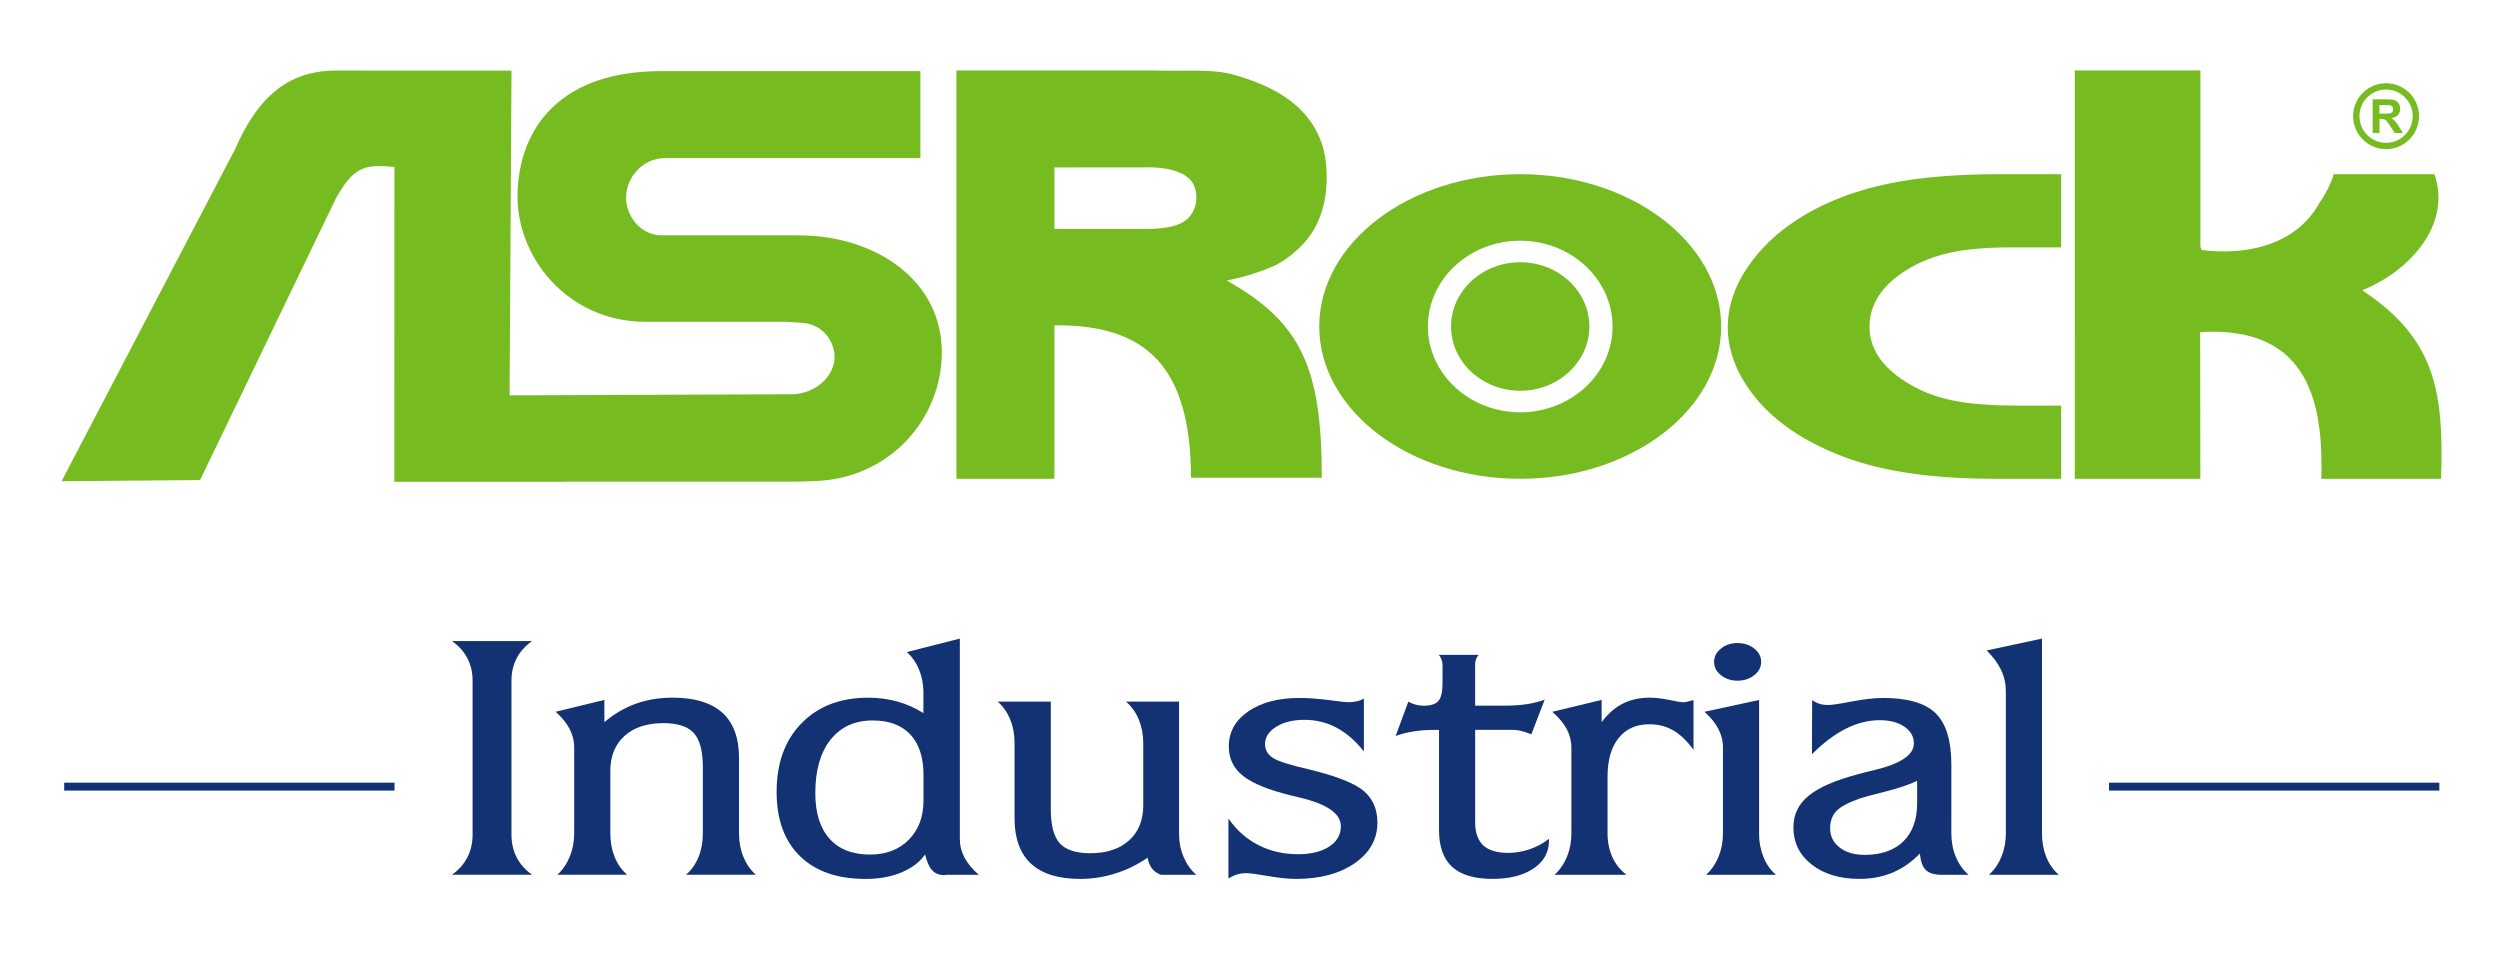 <?xml version="1.0" encoding="utf-8"?>
<!-- Generator: Adobe Illustrator 24.3.0, SVG Export Plug-In . SVG Version: 6.00 Build 0)  -->
<svg version="1.1" id="Warstwa_1" xmlns="http://www.w3.org/2000/svg" xmlns:xlink="http://www.w3.org/1999/xlink" x="0px" y="0px"
	 viewBox="0 0 841.89 325.68" style="enable-background:new 0 0 841.89 325.68;" xml:space="preserve">
<style type="text/css">
	.st0{fill:#123274;}
	.st1{fill-rule:evenodd;clip-rule:evenodd;fill:#76BC21;}
</style>
<g>
	<g>
		<path class="st0" d="M179.16,215.88c-2.31,1.66-4.03,3.6-5.2,5.83c-1.13,2.25-1.72,4.73-1.72,7.51v51.84
			c0,2.82,0.58,5.34,1.72,7.61c1.17,2.29,2.9,4.25,5.2,5.91h-26.94c2.31-1.66,4.05-3.62,5.19-5.91c1.17-2.27,1.74-4.79,1.74-7.61
			v-51.84c0-2.78-0.57-5.26-1.74-7.51c-1.14-2.23-2.88-4.17-5.19-5.83H179.16z"/>
		<path class="st0" d="M203.53,235.7v7.49c3.29-2.78,6.81-4.85,10.6-6.22c3.78-1.35,7.9-2.03,12.38-2.03
			c7.41,0,13.01,1.7,16.76,5.08c3.72,3.4,5.6,8.45,5.6,15.18v25.43c0,2.92,0.51,5.58,1.49,7.96c1,2.41,2.39,4.4,4.19,5.99h-23.53
			c1.84-1.59,3.25-3.58,4.22-5.99c0.96-2.38,1.45-5.05,1.45-7.96v-22.22c0-5.46-1.02-9.31-3.03-11.54
			c-2.04-2.23-5.46-3.35-10.25-3.35c-5.56,0-9.9,1.43-13.11,4.3c-3.17,2.9-4.77,6.83-4.77,11.8v21.01c0,2.92,0.51,5.58,1.46,7.96
			c0.96,2.41,2.37,4.4,4.21,5.99h-23.52c1.8-1.62,3.17-3.64,4.19-6.07c0.98-2.43,1.49-5.05,1.49-7.88v-28.91
			c0-2.23-0.53-4.32-1.57-6.3c-1.04-1.98-2.58-3.87-4.67-5.73L203.53,235.7z"/>
		<path class="st0" d="M310.99,233.55c0-2.92-0.49-5.57-1.47-7.98c-0.96-2.38-2.35-4.38-4.15-5.98l17.86-4.54v67.53
			c0,2.17,0.53,4.25,1.56,6.2c1.04,1.96,2.64,3.89,4.81,5.81h-10.66c-0.16,0-0.33,0.02-0.55,0.06c-0.24,0.04-0.39,0.06-0.43,0.06
			c-1.7,0-3.05-0.57-4.07-1.66c-1.02-1.12-1.8-2.9-2.37-5.32c-1.74,2.54-4.4,4.56-7.92,6.05c-3.52,1.47-7.55,2.21-12.02,2.21
			c-9.54,0-16.94-2.56-22.18-7.67c-5.24-5.13-7.87-12.32-7.87-21.64c0-9.7,2.8-17.43,8.41-23.14c5.59-5.73,13.11-8.59,22.46-8.59
			c3.43,0,6.69,0.43,9.8,1.29c3.11,0.88,6.04,2.17,8.76,3.91V233.55z M310.99,260.92c0-5.91-1.49-10.45-4.44-13.58
			c-2.96-3.15-7.16-4.72-12.68-4.72c-6.02,0-10.76,2.17-14.19,6.48c-3.42,4.32-5.12,10.33-5.12,18.02c0,6.63,1.59,11.74,4.79,15.32
			c3.17,3.56,7.71,5.34,13.62,5.34c5.4,0,9.76-1.66,13.07-4.99c3.29-3.33,4.95-7.73,4.95-13.19V260.92z"/>
		<path class="st0" d="M397.05,280.64c0,2.87,0.51,5.52,1.53,7.94c1.02,2.4,2.43,4.42,4.28,6.01h-11.91
			c-1.25-0.45-2.23-1.13-2.97-2.07c-0.74-0.94-1.25-2.17-1.52-3.68c-3.37,2.31-6.96,4.09-10.84,5.3c-3.84,1.23-7.81,1.84-11.86,1.84
			c-7.35,0-12.87-1.72-16.55-5.12c-3.7-3.42-5.55-8.49-5.55-15.2v-25.44c0-2.92-0.49-5.57-1.49-7.98c-0.98-2.39-2.38-4.38-4.19-5.97
			h17.88v36.21c0,5.44,1,9.27,3.03,11.51c2.03,2.23,5.46,3.34,10.25,3.34c5.54,0,9.9-1.45,13.09-4.32c3.17-2.88,4.77-6.81,4.77-11.8
			v-20.99c0-2.84-0.51-5.48-1.49-7.88c-1-2.43-2.43-4.44-4.34-6.07h17.88V280.64z"/>
		<path class="st0" d="M413.68,295.86v-20.21c2.76,3.95,6.14,6.94,10.13,8.96c3.99,2.04,8.45,3.05,13.38,3.05
			c4.34,0,7.83-0.86,10.45-2.58c2.59-1.7,3.9-3.99,3.9-6.83c0-4.28-4.66-7.51-13.99-9.7c-1.1-0.25-1.96-0.45-2.54-0.61
			c-7.71-1.88-13.19-4.09-16.4-6.65c-3.21-2.54-4.81-5.85-4.81-9.9c0-4.89,2.19-8.82,6.57-11.83c4.38-3.01,10.13-4.52,17.26-4.52
			c3,0,6.3,0.25,9.9,0.72c3.6,0.49,5.75,0.72,6.43,0.72c1.08,0,2.05-0.1,2.96-0.31c0.9-0.19,1.68-0.51,2.38-0.9v17.78
			c-2.86-3.6-5.95-6.26-9.25-8.02c-3.31-1.74-6.9-2.62-10.82-2.62c-3.8,0-6.97,0.78-9.47,2.35c-2.5,1.56-3.76,3.5-3.76,5.79
			c0,1.92,0.84,3.46,2.54,4.6c1.72,1.16,5.77,2.47,12.19,3.93c9.1,2.19,15.22,4.58,18.39,7.18c3.15,2.6,4.73,6.18,4.73,10.76
			c0,5.56-2.52,10.1-7.6,13.64c-5.09,3.54-11.66,5.32-19.75,5.32c-2.64,0-5.81-0.33-9.55-0.98c-3.73-0.65-6.14-0.96-7.2-0.96
			c-1.08,0-2.09,0.14-3.11,0.43C415.64,294.76,414.64,295.23,413.68,295.86z"/>
		<path class="st0" d="M485.76,223.8c0-0.62-0.11-1.23-0.35-1.8c-0.24-0.59-0.53-1.07-0.9-1.47h13.44c-0.36,0.4-0.66,0.86-0.88,1.41
			c-0.19,0.53-0.31,1.16-0.31,1.86v13.83h10.14c2.59,0,4.97-0.16,7.2-0.49c2.19-0.33,4.23-0.84,6.09-1.54l-4.5,11.68
			c-1.16-0.47-2.28-0.84-3.32-1.12c-1.08-0.25-1.98-0.37-2.76-0.37h-12.84v31.22c0,3.45,0.95,6.01,2.74,7.69
			c1.84,1.68,4.62,2.51,8.35,2.51c2.45,0,4.87-0.41,7.3-1.23c2.42-0.84,4.58-2.02,6.47-3.52v0.66c0,3.87-1.71,6.98-5.18,9.33
			c-3.46,2.35-8.08,3.52-13.85,3.52c-6.11,0-10.6-1.35-13.59-4.05c-2.93-2.7-4.41-6.83-4.41-12.4V245.8h-1.96
			c-2.34,0-4.57,0.18-6.69,0.53c-2.13,0.33-4.1,0.84-5.96,1.51l4.28-11.56c0.85,0.47,1.68,0.82,2.54,1.04
			c0.86,0.23,1.72,0.33,2.59,0.33c2.41,0,4.07-0.53,4.99-1.6c0.92-1.06,1.39-3.05,1.39-5.97V223.8z"/>
		<path class="st0" d="M539.36,235.7v7.49c2.07-2.78,4.41-4.85,7.07-6.22c2.67-1.35,5.69-2.03,9.12-2.03c1.84,0,4.03,0.25,6.53,0.76
			c2.5,0.53,4.11,0.78,4.74,0.78c0.39,0,0.78-0.04,1.25-0.14c0.47-0.1,1.22-0.31,2.23-0.64v16.79c-2.19-2.99-4.46-5.17-6.84-6.54
			c-2.37-1.37-5.05-2.05-8.06-2.05c-4.43,0-7.86,1.56-10.34,4.66c-2.48,3.11-3.71,7.46-3.71,13.03v19.05c0,2.92,0.54,5.58,1.62,7.96
			c1.07,2.41,2.68,4.4,4.76,5.99h-24.24c1.8-1.62,3.19-3.64,4.19-6.07c1-2.43,1.49-5.05,1.49-7.88v-28.91
			c0-2.19-0.53-4.26-1.58-6.24c-1.06-1.98-2.68-3.91-4.85-5.79L539.36,235.7z"/>
		<path class="st0" d="M592.37,280.64c0,2.92,0.52,5.58,1.48,7.96c0.96,2.41,2.37,4.4,4.21,5.99h-23.52
			c1.8-1.62,3.17-3.64,4.19-6.07c0.98-2.43,1.49-5.05,1.49-7.88v-28.91c0-2.23-0.53-4.32-1.57-6.3c-1.03-1.98-2.58-3.87-4.67-5.73
			l18.41-3.99V280.64z M577.23,222.91c0-1.76,0.76-3.27,2.31-4.5c1.55-1.25,3.41-1.86,5.58-1.86c2.21,0,4.08,0.61,5.65,1.86
			c1.53,1.23,2.31,2.74,2.31,4.5c0,1.74-0.78,3.23-2.31,4.46c-1.57,1.23-3.44,1.86-5.65,1.86c-2.17,0-4.03-0.63-5.58-1.86
			C577.99,226.13,577.23,224.65,577.23,222.91z"/>
		<path class="st0" d="M657.13,280.64c0,2.87,0.49,5.52,1.51,7.94c1.02,2.4,2.44,4.42,4.28,6.01h-9.06c-2.44,0-4.21-0.53-5.3-1.59
			c-1.1-1.03-1.77-2.9-2.04-5.56c-2.74,2.84-5.77,4.97-9.15,6.4c-3.37,1.41-7.08,2.13-11.13,2.13c-6.65,0-12.03-1.6-16.14-4.83
			c-4.11-3.21-6.16-7.4-6.16-12.56c0-4.25,1.7-7.79,5.1-10.58c3.39-2.8,8.98-5.25,16.79-7.32c1.33-0.37,3.21-0.84,5.68-1.43
			c8.68-2.11,13-5.09,13-8.92c0-2.29-1.08-4.17-3.23-5.63c-2.13-1.45-4.89-2.17-8.26-2.17c-3.79,0-7.54,0.94-11.32,2.81
			c-3.78,1.88-7.61,4.75-11.52,8.65l0.07-18.23c0.78,0.55,1.61,0.98,2.46,1.25c0.9,0.27,1.84,0.41,2.86,0.41
			c1.26,0,3.94-0.39,8.06-1.19c4.13-0.78,7.66-1.19,10.56-1.19c8.22,0,14.1,1.72,17.62,5.13c3.53,3.42,5.32,9.2,5.32,17.31V280.64z
			 M645.62,262.95c-2.81,1.33-6.45,2.56-10.88,3.66c-4.42,1.12-7.18,1.86-8.24,2.21c-4.01,1.41-6.71,2.84-8.1,4.31
			c-1.38,1.45-2.09,3.39-2.09,5.79c0,2.7,1.08,4.85,3.21,6.49c2.11,1.64,4.91,2.47,8.37,2.47c5.63,0,9.97-1.51,13.07-4.54
			c3.1-3.03,4.65-7.32,4.65-12.9V262.95z"/>
		<path class="st0" d="M687.65,280.64c0,2.92,0.49,5.58,1.44,7.96c0.99,2.41,2.39,4.4,4.23,5.99h-23.54
			c1.82-1.62,3.19-3.64,4.21-6.07c0.99-2.43,1.49-5.05,1.49-7.88v-47.97c0-2.44-0.52-4.77-1.56-6.98c-1.06-2.21-2.66-4.44-4.89-6.65
			l18.62-3.99V280.64z"/>
	</g>
	<rect x="21.62" y="263.57" class="st0" width="111.24" height="2.66"/>
	<rect x="710.23" y="263.57" class="st0" width="111.23" height="2.66"/>
	<g>
		<path class="st1" d="M694.11,58.66v24.65h-16.92c-8.21,0-15.04,0.58-20.52,1.79c-5.44,1.2-10.38,3.16-14.7,5.87
			c-8.24,5.16-12.4,11.52-12.4,19.09c0,7.11,3.97,13.22,11.9,18.34c4.66,3.02,9.84,5.12,15.53,6.34c5.7,1.23,13.07,1.84,22.16,1.84
			h14.96v24.65h-22.57c-20.32,0-36.98-2.35-49.97-7.14c-16.37-6.04-27.86-14.78-34.6-26.16c-3.4-5.75-5.15-11.64-5.15-17.65
			c0-7.87,2.88-15.51,8.59-22.93c4.37-5.66,10.03-10.64,17.17-14.87c10.37-6.18,22.75-10.17,37.07-12.11
			c8.42-1.14,17.97-1.71,28.61-1.71H694.11L694.11,58.66z"/>
		<path class="st1" d="M741,23.73V83l0.34,1.18c15.35,1.98,31.93-1.81,39.61-15.64c3.99-5.8,4.92-9.88,4.95-9.88h33.93
			c5.98,17.58-9.16,33.04-24.35,39.11c24.43,16.12,27.58,33.67,26.57,63.47h-40.29h-0.03c0.62-23.88-3.15-51.68-40.81-49.41
			l0.07,49.41h-42.29V23.73H741L741,23.73z"/>
		<path class="st1" d="M190.45,162.21h77.39l6.17-0.18c25.73-0.76,42.96-20.97,43.16-43.01c0.23-24.58-22.32-39.76-48.26-39.76
			h-43.8h-2.13c-7.01,0-11.72-5.97-12.12-11.93c-0.45-6.87,5.11-14.1,13.19-14.1h85.9V23.96h-87.4c-33.37,0-47.61,18.62-48.26,41.02
			c-0.63,21.88,17.22,43.38,42.95,43.38h47.62l5.32,0.36c6.37,0.44,10.46,5.42,10.84,10.84c0.47,6.87-6.38,13.2-14.46,13.2
			l-94.95,0.38l0.64-109.36l-58.39-0.02c-18.28-0.28-27.82,10.84-34.63,26.35l-58.4,111.76v0.18l46.54-0.38
			c15.27-31.66,30.53-63.32,45.8-94.97c5.82-10.1,9.08-11.61,19.65-10.45l-0.03,105.99H190.45L190.45,162.21z"/>
		<path class="st1" d="M388.22,23.73c11.28,0.36,20.11-0.67,27.42,1.5c15.57,4.34,23.97,11.24,28.08,19.71
			c2.3,4.64,3.05,9.59,3.05,14.79c0,9.49-2.81,17.61-9.16,23.69c-2.94,2.8-5.84,4.96-9.34,6.46c-3.49,1.5-8.92,3.38-15.2,4.58
			c25.4,14.16,32.05,29.86,32.05,66.43h-44.05c-0.07-37.14-14.82-51.69-45.99-51.33v51.68h-33V23.73H388.22L388.22,23.73z
			 M355.09,77.1h31.08c7.4,0,11.81-1.4,14.02-3.69c1.81-1.85,2.7-4.39,2.7-6.86c0-3.34-1.26-5.81-3.71-7.41
			c-2.49-1.6-6.64-2.78-11.99-2.78l-32.11,0.03V77.1L355.09,77.1z"/>
		<path class="st1" d="M511.94,88.31c12.83,0,23.29,9.72,23.29,21.64c0,11.92-10.46,21.64-23.29,21.64s-23.29-9.72-23.29-21.64
			C488.65,98.03,499.11,88.31,511.94,88.31L511.94,88.31z"/>
		<path class="st1" d="M511.94,58.66c37.28,0,67.67,23.04,67.67,51.29s-30.39,51.29-67.67,51.29s-67.67-23.04-67.67-51.29
			S474.66,58.66,511.94,58.66L511.94,58.66z M511.94,81.06c17.13,0,31.1,12.98,31.1,28.9c0,15.91-13.97,28.89-31.1,28.89
			s-31.09-12.98-31.09-28.89C480.85,94.04,494.81,81.06,511.94,81.06L511.94,81.06z"/>
		<path class="st1" d="M803.53,30.15c4.93,0,8.97,4.04,8.97,8.97c0,4.95-4.04,8.98-8.97,8.98c-4.94,0-8.97-4.03-8.97-8.98
			C794.55,34.18,798.58,30.15,803.53,30.15L803.53,30.15z M803.53,28.02c6.11,0,11.09,4.99,11.09,11.1
			c0,6.12-4.99,11.11-11.09,11.11c-6.12,0-11.11-4.99-11.11-11.11C792.41,33,797.41,28.02,803.53,28.02L803.53,28.02z"/>
		<path class="st1" d="M799,44.79V33.44h4.83c1.22,0,2.09,0.11,2.64,0.31c0.55,0.2,0.99,0.57,1.32,1.09c0.33,0.52,0.5,1.12,0.5,1.78
			c0,0.86-0.25,1.56-0.76,2.12c-0.5,0.55-1.25,0.9-2.23,1.04c0.49,0.29,0.9,0.61,1.23,0.96c0.31,0.35,0.75,0.96,1.31,1.84l1.37,2.21
			h-2.73l-1.66-2.46c-0.59-0.88-0.99-1.44-1.2-1.67c-0.22-0.23-0.45-0.39-0.69-0.48c-0.26-0.09-0.63-0.13-1.15-0.13h-0.47v4.74H799
			L799,44.79z M801.29,38.25h1.68c1.11,0,1.8-0.05,2.08-0.14c0.27-0.09,0.48-0.25,0.63-0.48c0.16-0.23,0.24-0.51,0.24-0.85
			c0-0.38-0.1-0.69-0.31-0.92c-0.21-0.23-0.49-0.38-0.87-0.44c-0.18-0.03-0.74-0.05-1.66-0.05h-1.79V38.25L801.29,38.25z"/>
	</g>
</g>
</svg>
